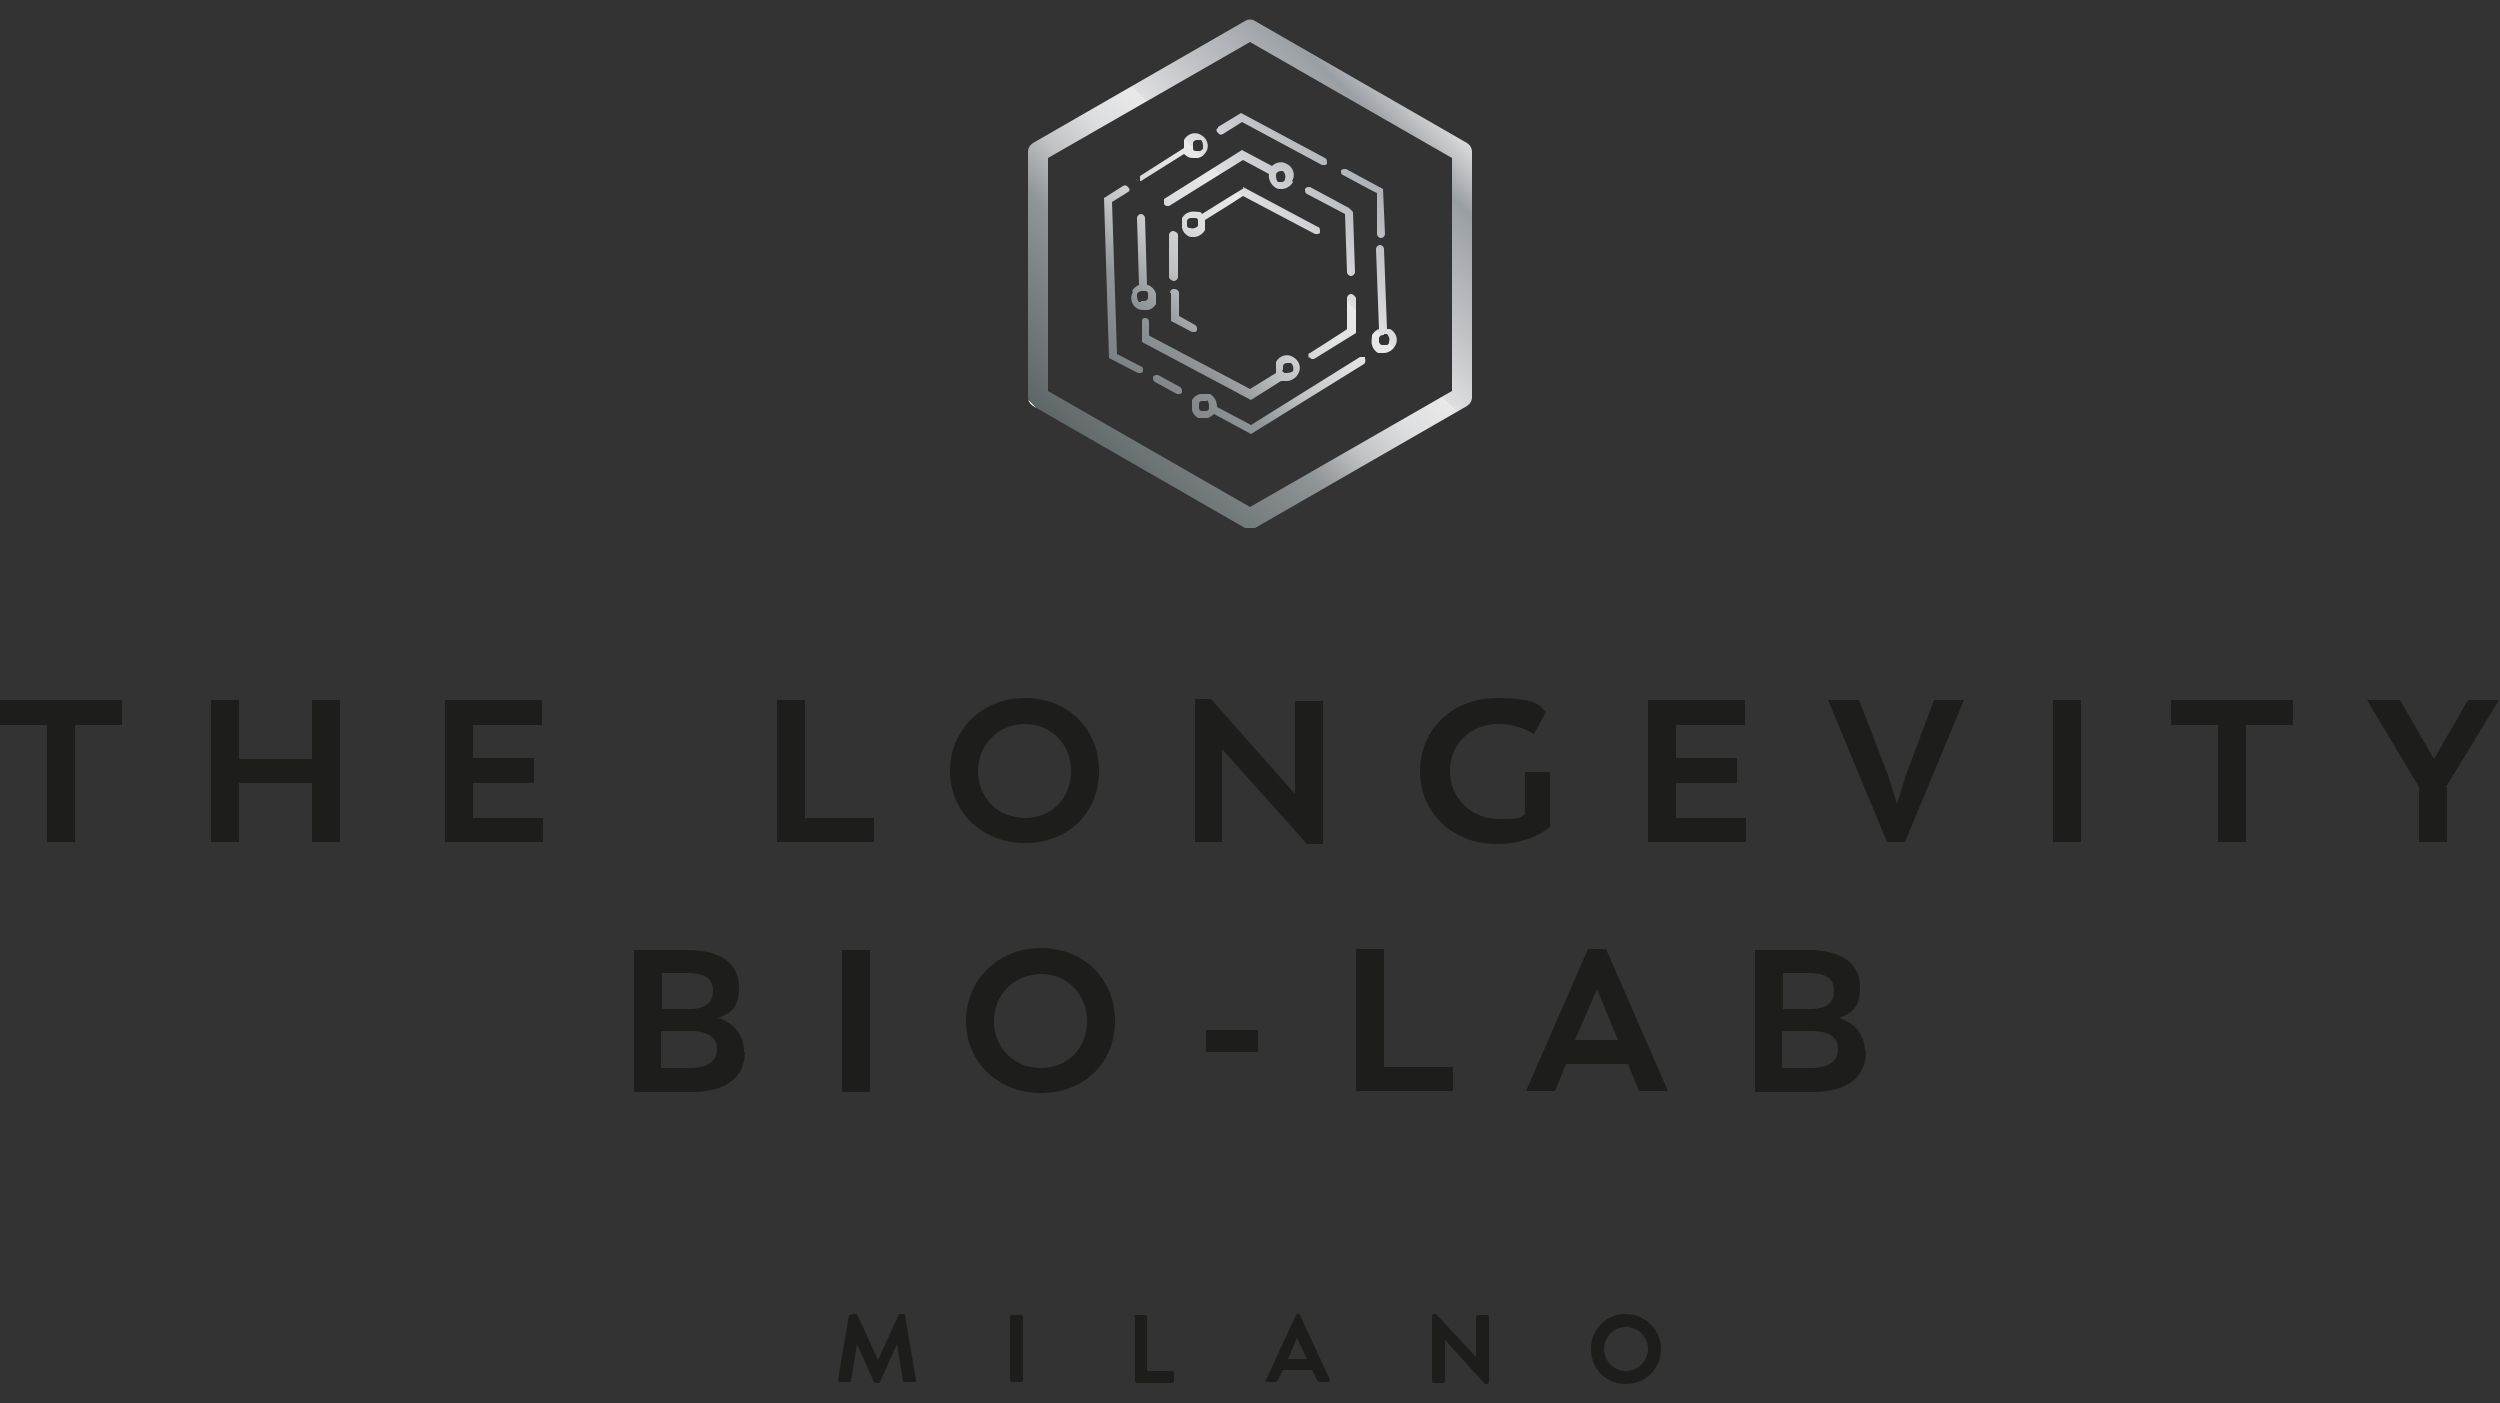 <?xml version="1.0" encoding="UTF-8"?> <svg xmlns="http://www.w3.org/2000/svg" xmlns:xlink="http://www.w3.org/1999/xlink" id="bianco" version="1.1" viewBox="0 0 250 140.3"><rect x="0" y="0" width="250" height="140.3" fill="#333333" stroke="none"/><defs><style> .cls-1 { fill: #1d1d1b; } .cls-1, .cls-2 { stroke-width: 0px; } .cls-2 { fill: url(#Sfumatura_senza_nome); } </style><linearGradient id="Sfumatura_senza_nome" data-name="Sfumatura senza nome" x1="107.6" y1="95.1" x2="142.4" y2="129.9" gradientTransform="translate(0 139.9) scale(1 -1)" gradientUnits="userSpaceOnUse"><stop offset="0" stop-color="#eeebe9"></stop><stop offset="0" stop-color="#e4e2e0"></stop><stop offset="0" stop-color="#c0c1c0"></stop><stop offset="0" stop-color="#a2a4a4"></stop><stop offset="0" stop-color="#898d8e"></stop><stop offset="0" stop-color="#757b7d"></stop><stop offset="0" stop-color="#686f71"></stop><stop offset="0" stop-color="#60686a"></stop><stop offset="0" stop-color="#5e6668"></stop><stop offset=".3" stop-color="#909597"></stop><stop offset=".4" stop-color="#c0c2c3"></stop><stop offset=".5" stop-color="#dddedf"></stop><stop offset=".6" stop-color="#e9e9ea"></stop><stop offset=".6" stop-color="#dfdfe1"></stop><stop offset=".7" stop-color="#c5c7ca"></stop><stop offset=".9" stop-color="#9a9fa4"></stop><stop offset=".9" stop-color="#999ea3"></stop><stop offset="1" stop-color="#dadada"></stop></linearGradient></defs><path class="cls-2" d="M134.1,17.1c0-.2.3-.2.5-.2l3.7,2,.2,4.5c0,.2-.2.4-.4.4h0c-.2,0-.4-.2-.4-.4v-4.1c-.1,0-3.4-1.8-3.4-1.8-.2,0-.2-.3-.2-.5h0ZM121.8,12.8c-.2.1-.2.3,0,.5s.3.2.5.1l1.9-1.2,8,4.3h.2c.1,0,.3,0,.3-.2s0-.4-.2-.5l-8.4-4.5-2.3,1.4h0ZM114,18.1c0-.2,0-.4,0-.5l4.4-2.8c0-.3,0-.5,0-.8.3-.6,1.1-.9,1.7-.5.6.3.9,1.1.5,1.7-.2.3-.4.5-.8.6h-.4c-.2,0-.4,0-.6-.1,0,0-.3-.2-.4-.3l-4.3,2.7h-.2c0,0-.2,0-.3-.2l.2.2ZM119.3,14.8c0,.1,0,.3.3.3h.4c0,0,.3-.1.3-.3,0-.3,0-.6-.2-.8h-.5c0,0-.3.1-.3.3v.4h0ZM114.2,36.7l-2.5-1.3-.5-15.2,1.6-1c.2-.1.2-.3,0-.5s-.3-.2-.5-.1l-1.9,1.2.5,16,2.9,1.5h.2c0,0,.3,0,.3-.2s0-.4-.2-.5h0ZM118,38.7l-2.2-1.2c-.2,0-.4,0-.5.2,0,.2,0,.4.2.5l2.2,1.2h.2c0,0,.3,0,.3-.2s0-.4-.2-.5ZM136.5,35.9c.1.2,0,.4-.1.5l-11.3,7-3.7-2c-.2.2-.4.3-.6.4h-.4c-.2,0-.4,0-.6,0-.3-.2-.5-.4-.6-.8,0-.3,0-.7,0-1,.2-.3.4-.5.8-.6.3,0,.7,0,1,0,.5.3.7.8.7,1.3l3.4,1.8,10.9-6.8c.2,0,.4,0,.5,0v.2ZM120.7,40.1h-.5c0,0-.3,0-.3.3v.4c0,0,0,.3.3.3h.4c0,0,.3,0,.3-.3,0-.3,0-.6-.2-.8h0ZM135.1,21h0s-.1-.1-.2-.2l-3.9-2.1c-.2,0-.4,0-.5.2,0,.2,0,.4.2.5l3.8,2,.2,5.8c0,.2.2.4.4.4s0,0,0,0c.2,0,.4-.2.4-.4l-.2-6h0l-.2-.2ZM114.8,33.5l10.2,5.4,2.6-1.6h0c0-.4,0-.8,0-1.1.3-.6,1.1-.9,1.7-.5.6.3.9,1.1.5,1.7-.2.4-.7.7-1.1.7s-.4,0-.6,0h0l-3,1.9-10.9-5.8v-2c0-.2,0-.4.3-.4s.4.2.4.4v1.6-.2ZM128.2,37c0,0,.1.3.3.3.3,0,.6,0,.8-.2.1-.3,0-.6-.2-.8h-.3c-.2,0-.4,0-.5.3v.4h-.1ZM130.9,35.7c0,0,.2.2.3.2h.2l4.2-2.6v-3.5c-.1-.2-.3-.4-.5-.4s-.4.2-.4.4v3.1c.1,0-3.7,2.4-3.7,2.4-.2,0-.2.3-.1.5h0ZM117.3,23.1c-.2,0-.4.2-.4.4v4.2c0,.2.3.4.5.4s0,0,0,0c.2,0,.4-.2.4-.4v-4.2c0-.2-.3-.4-.5-.4ZM117.1,29.3v2.8l2.1,1.1h.2c0,0,.3,0,.3-.2s0-.4-.2-.5l-1.6-.9v-2.3c0-.2-.2-.4-.5-.4s-.4.2-.4.4h0ZM124.3,18.7l7.5,4c.2,0,.2.3.2.5s-.2.2-.3.2h-.2l-7.2-3.8-1.4.9-2.4,1.5v1c-.2.4-.7.7-1.1.7s-.4,0-.6-.1c-.3-.2-.5-.4-.6-.8,0-.3,0-.7,0-1,.2-.3.4-.5.8-.6.3-.1.7,0,1,0,0,0,.2.1.2.2l2.4-1.5,1.8-1.1h-.1ZM119.8,22.1c0-.1,0-.3-.3-.3h-.5c0,0-.3.1-.3.3v.4c0,.1,0,.3.3.3.3.1.6,0,.8-.2v-.4h0ZM129.3,18.2c-.2.4-.7.7-1.1.7s-.4,0-.6-.1c-.5-.3-.8-.9-.7-1.4l-2.6-1.4-7.4,4.6h-.2c0,0-.2,0-.3-.2,0-.2,0-.4,0-.5l7.8-4.9,3,1.6c.4-.4,1-.5,1.5-.2.6.3.9,1.1.5,1.7h0ZM128.4,17.1h-.3c-.2,0-.4.1-.5.3,0,.3,0,.6.2.8h.4c.1,0,.3-.1.3-.3.1-.3,0-.6-.2-.8h.1ZM113.2,29.1c.2-.3.4-.5.7-.6l-.2-6.7c0-.2.2-.4.4-.4s.4.2.4.4l.2,6.7s.2,0,.3.1c.3.2.5.4.6.8,0,.3,0,.7,0,1-.2.3-.4.5-.8.6h-.4c-.2,0-.4,0-.6-.1-.6-.3-.9-1.1-.5-1.7h0ZM114.1,30.1h.4c0,0,.3-.1.3-.3v-.4c0-.1,0-.3-.3-.3h-.3c-.2,0-.4.1-.5.3,0,.3,0,.6.2.8h.2ZM138.4,24.9l.3,8s.2,0,.3,0h0c.6.3.9,1.1.5,1.7-.2.4-.7.7-1.1.7s-.4,0-.6,0c-.3-.2-.5-.4-.6-.8-.1-.3,0-.7,0-1,.2-.3.4-.5.7-.6l-.3-8c0-.2.2-.4.4-.4s.4.2.4.4h0ZM138.4,33.5c-.2,0-.4,0-.5.3v.4c0,0,.1.3.3.3h.4c.1,0,.3,0,.3-.3.1-.3,0-.6-.2-.8h-.3ZM147.2,15.2v24.5c0,.4-.2.7-.5.9l-21.2,12.2c-.2,0-.3,0-.5,0s-.4,0-.5,0l-21.2-12.2c-.3-.2-.5-.5-.5-.9V15.2c0-.4.2-.7.5-.9l21.2-12.2c.3-.2.7-.2,1,0l21.2,12.2c.3.2.5.5.5.9ZM145.2,15.8l-20.2-11.6-20.2,11.6v23.3l20.2,11.6,20.2-11.6V15.8Z"></path><g><g><g><path class="cls-1" d="M87.4,81.8v2.4h-9.7v-14.2h2.8v11.8s6.9,0,6.9,0Z"></path><path class="cls-1" d="M95,77.1c0-4.1,3.2-7.3,7.5-7.3s7.4,3.1,7.4,7.3-3.1,7.2-7.4,7.2-7.5-3.1-7.5-7.2ZM107.1,77.1c0-2.7-2-4.7-4.6-4.7s-4.7,2-4.7,4.7,2,4.7,4.7,4.7,4.6-2,4.6-4.7Z"></path><path class="cls-1" d="M132.3,70v14.4h-1.6l-8.5-9.5v9.3h-2.7v-14.3h1.6l8.4,9.5v-9.3h2.8Z"></path><path class="cls-1" d="M155,77.1v5.6c-.8.6-2.4,1.7-5.4,1.7-4.4,0-7.6-3.2-7.6-7.3s3.2-7.3,7.7-7.3,4.3,1,4.9,1.4l-1.2,2.2c-.4-.2-1.6-1-3.5-1-2.8,0-4.9,1.9-4.9,4.7s2.2,4.8,4.9,4.8,2-.2,2.6-.5v-4.2h2.6-.1Z"></path><path class="cls-1" d="M174.6,81.8v2.4h-9.8v-14.2h9.7v2.5h-6.9v3.3h6.1v2.5h-6.1v3.5s7,0,7,0Z"></path><path class="cls-1" d="M196.4,70l-5.9,14.2h-1.8l-5.9-14.2h3.1l2.9,7.5.9,2.9.9-2.9,2.8-7.5h3Z"></path><path class="cls-1" d="M205.3,70h2.8v14.2h-2.8v-14.2Z"></path><path class="cls-1" d="M229.3,72.5h-4.7v11.7h-2.8v-11.7h-4.7v-2.5h12.2v2.5Z"></path><path class="cls-1" d="M244.7,78.7v5.5h-2.8v-5.5l-5.2-8.7h3.3l3.4,5.9,3.4-5.9h3.1l-5.3,8.7h.1Z"></path></g><g><path class="cls-1" d="M12.2,72.5h-4.7v11.7h-2.8v-11.7H0v-2.5h12.2v2.5Z"></path><path class="cls-1" d="M34,70v14.2h-2.8v-5.9h-7.3v5.9h-2.8v-14.2h2.8v5.9h7.3v-5.9h2.8Z"></path><path class="cls-1" d="M54.3,81.8v2.4h-9.8v-14.2h9.7v2.5h-6.9v3.3h6.1v2.5h-6.1v3.5s7,0,7,0Z"></path></g></g><g><path class="cls-1" d="M74.5,105.1c0,2.5-1.7,4.1-5.4,4.1h-5.7v-14.2h5.3c3.7,0,5.2,1.6,5.2,3.7s-.8,2.6-2.1,3.1c1.7.5,2.6,1.8,2.6,3.4h.1ZM68.7,97.3h-2.5v3.6h2.7c1.6,0,2.4-.6,2.4-1.8s-.7-1.8-2.6-1.8ZM71.7,104.9c0-1.1-.8-1.8-2.7-1.8h-2.9v3.7h2.9c1.8,0,2.7-.7,2.7-1.9Z"></path><path class="cls-1" d="M84.2,95h2.8v14.2h-2.8v-14.2Z"></path><path class="cls-1" d="M96.6,102.1c0-4.1,3.2-7.3,7.5-7.3s7.4,3.1,7.4,7.3-3.1,7.2-7.4,7.2-7.5-3.1-7.5-7.2ZM108.7,102.1c0-2.7-2-4.7-4.6-4.7s-4.7,2-4.7,4.7,2,4.7,4.7,4.7,4.6-2,4.6-4.7Z"></path><path class="cls-1" d="M120.6,103h5.2v2.2h-5.2v-2.2Z"></path><path class="cls-1" d="M145.3,106.7v2.4h-9.7v-14.2h2.8v11.8s6.9,0,6.9,0Z"></path><path class="cls-1" d="M162.7,106.4h-6.1l-1.1,2.7h-2.9l6.2-14.2h1.8l6.2,14.2h-2.9l-1.1-2.7h0ZM157.5,104h4.3l-2.1-5.1-2.2,5.1Z"></path><path class="cls-1" d="M186.6,105.1c0,2.5-1.7,4.1-5.4,4.1h-5.7v-14.2h5.3c3.7,0,5.2,1.6,5.2,3.7s-.8,2.6-2.1,3.1c1.7.5,2.6,1.8,2.6,3.4h0ZM180.8,97.3h-2.5v3.6h2.7c1.6,0,2.4-.6,2.4-1.8s-.7-1.8-2.6-1.8h0ZM183.8,104.9c0-1.1-.8-1.8-2.7-1.8h-2.9v3.7h2.9c1.8,0,2.7-.7,2.7-1.9Z"></path></g><g><path class="cls-1" d="M85.1,131.5s0-.1.2-.1h.4l2.1,4.6h0l2.1-4.6h.4c0,0,.2,0,.2.1l1.1,6.5c0,.1,0,.2-.2.2h-.9s-.2,0-.2-.1l-.6-3.7h0l-1.7,3.8s0,.1-.2.1h-.2s0,0-.2-.1l-1.7-3.8h0l-.6,3.7s0,.1-.2.1h-.9c0,0-.2,0-.2-.2l1.1-6.5h.2Z"></path><rect class="cls-1" x="101" y="131.5" width="1.3" height="6.7" rx=".2" ry=".2"></rect><path class="cls-1" d="M113.4,131.7s0-.2.2-.2h.9s.2,0,.2.2v5.4h2.5c0,0,.2,0,.2.2v.8s0,.2-.2.2h-3.5c0,0-.2,0-.2-.2v-6.4h0Z"></path><path class="cls-1" d="M126.6,138l3-6.5s0-.1.2-.1h0s.1,0,.2.1l3,6.5c0,.1,0,.2-.2.2h-.8c-.1,0-.2,0-.3-.2l-.5-1h-2.9l-.5,1s0,.2-.3.2h-.8c0,0-.2-.1-.2-.2M130.7,135.9l-1-2.1h0l-.9,2.1h1.9Z"></path><path class="cls-1" d="M143.2,131.6s0-.2.2-.2h.2l4,4.3h0v-4s0-.2.2-.2h.9s.2,0,.2.2v6.5s0,.2-.2.2h-.2l-4-4.4h0v4.1s0,.2-.2.2h-.9s-.2,0-.2-.2v-6.5h0Z"></path><path class="cls-1" d="M162.6,131.4c1.9,0,3.5,1.6,3.5,3.5s-1.5,3.5-3.5,3.5-3.5-1.5-3.5-3.5,1.5-3.5,3.5-3.5M162.6,137.1c1.2,0,2.2-1,2.2-2.2s-1-2.2-2.2-2.2-2.2,1-2.2,2.2,1,2.2,2.2,2.2"></path></g></g></svg> 